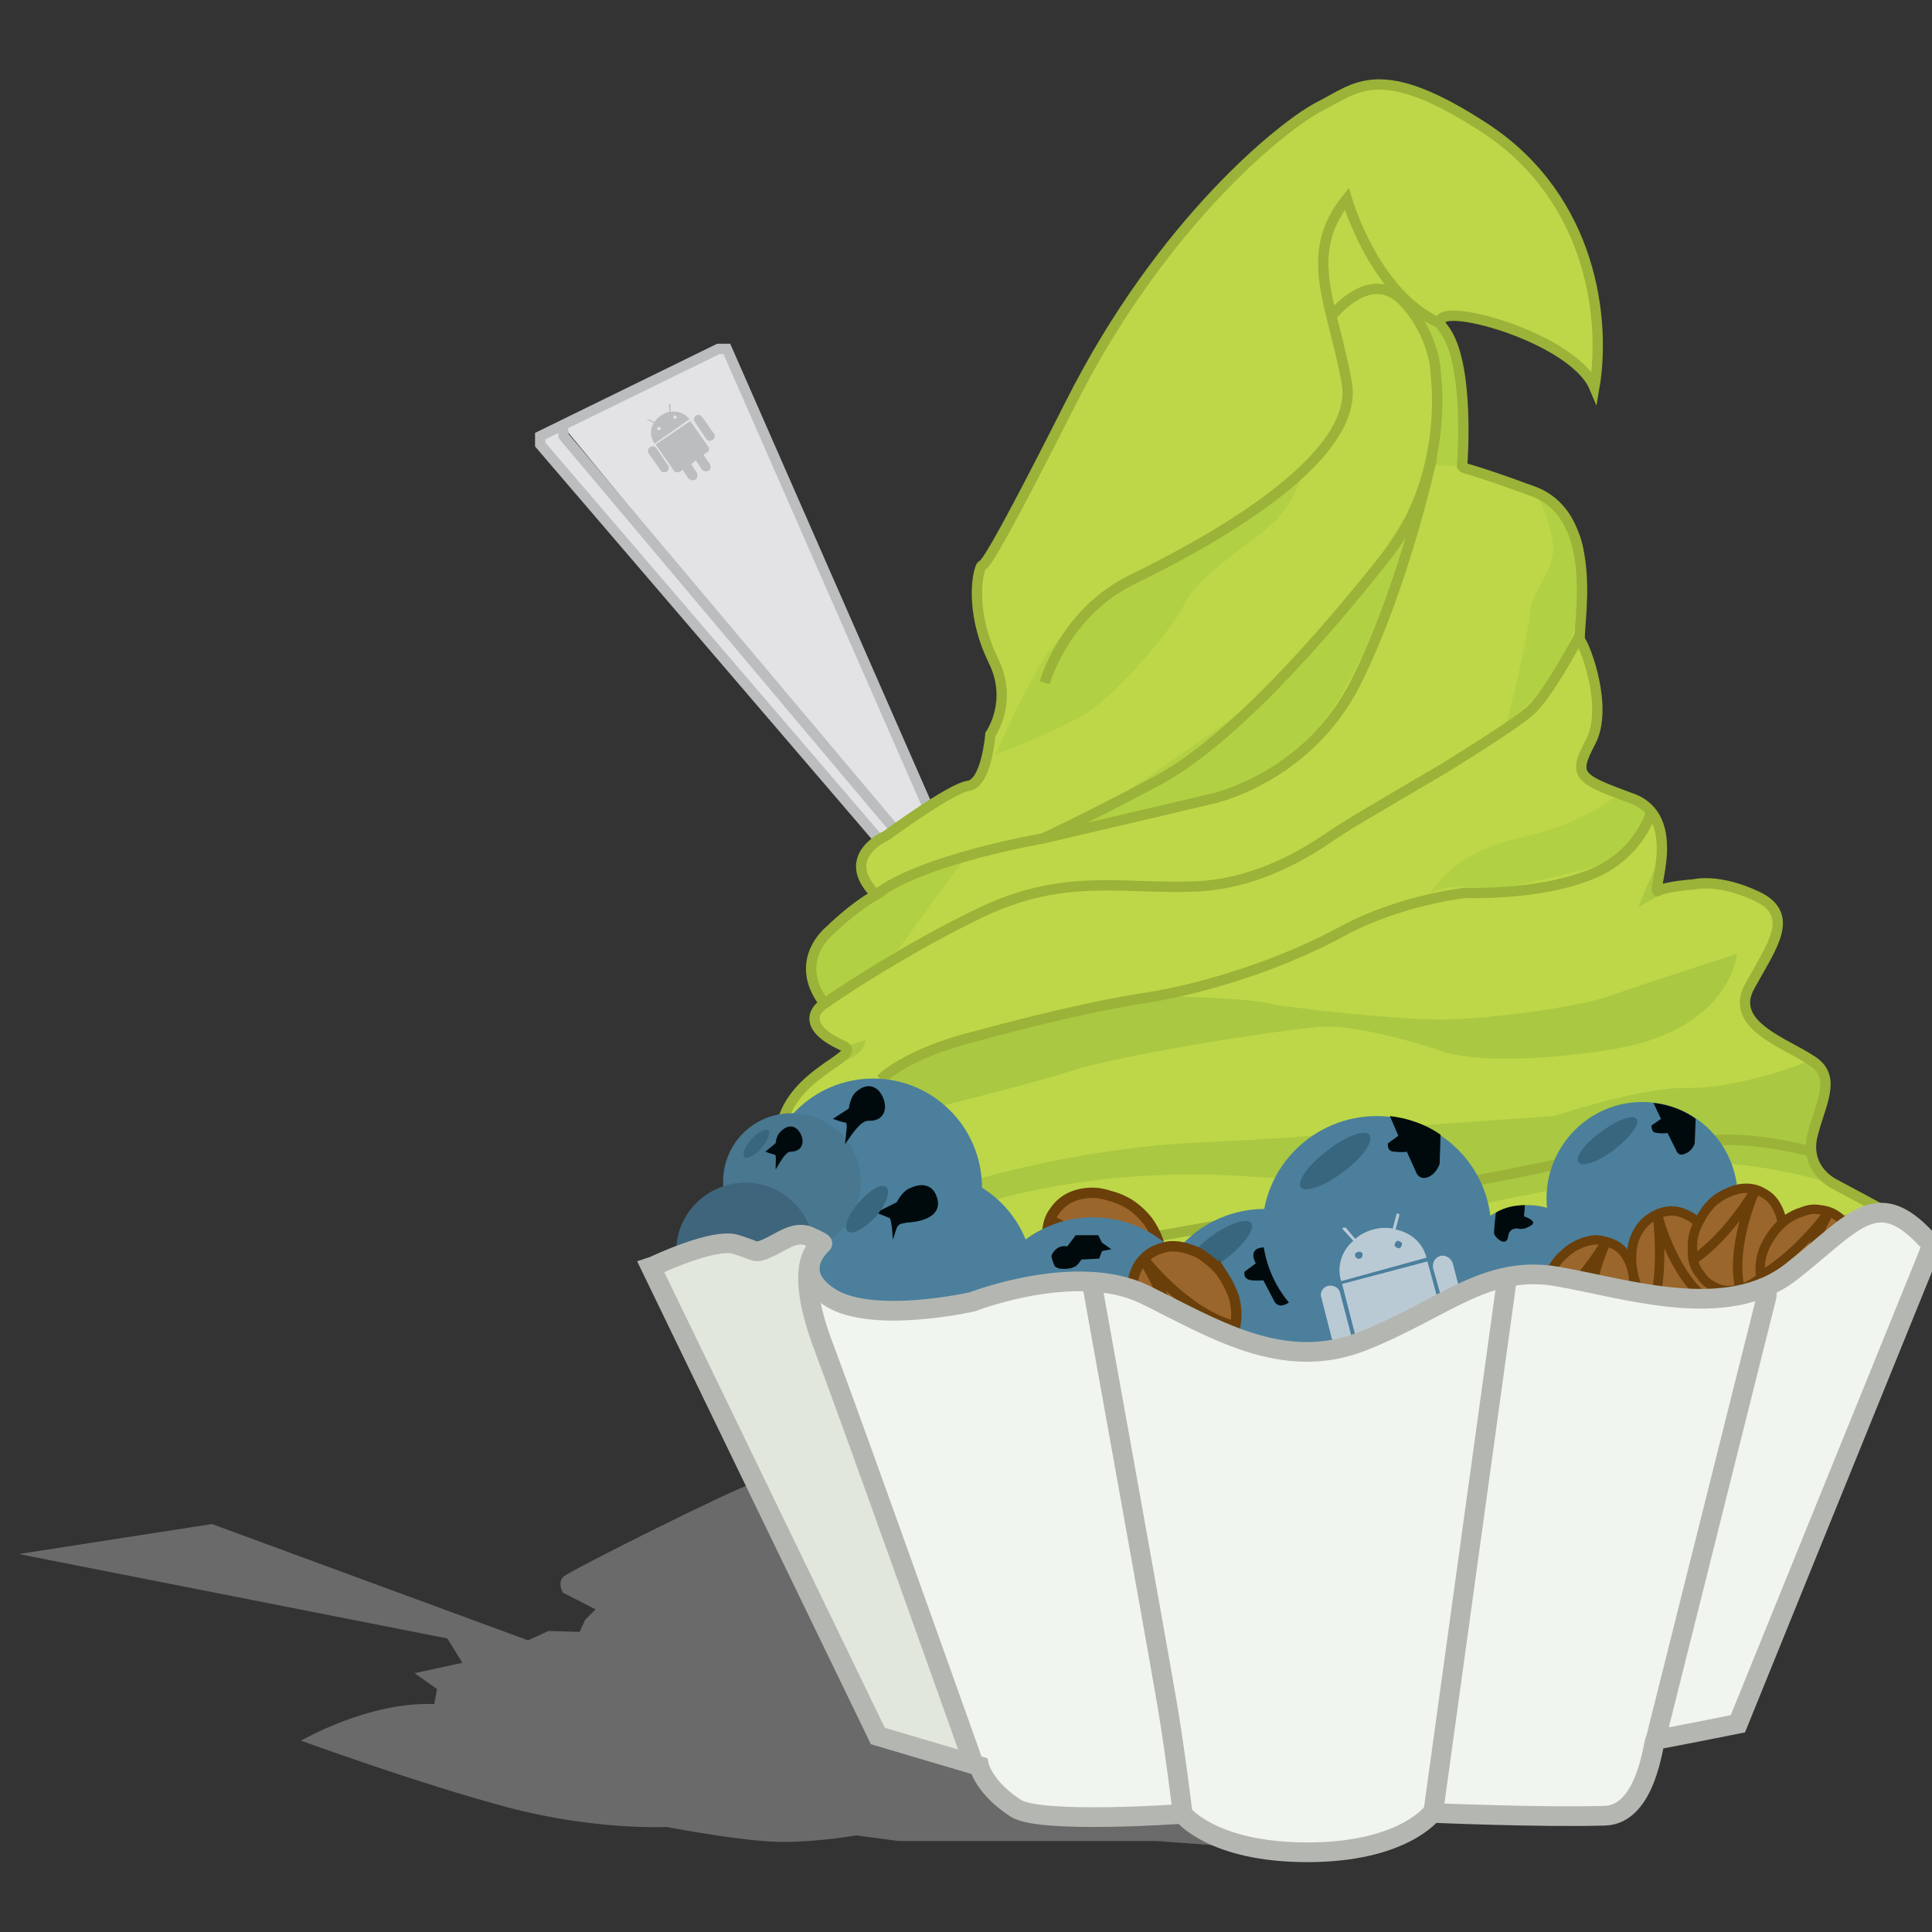 <svg version="1.2" xmlns="http://www.w3.org/2000/svg" viewBox="0 0 206 206" width="206" height="206">
	<rect x="0" y="0" width="206" height="206" fill="#333333" stroke="none"/>
	<title>2</title>
	<style>
		.s0 { opacity: .4;fill: #bcbcbd } 
		.s1 { fill: #e3e3e5;stroke: #bbbdbf;stroke-width: 1.1 } 
		.s2 { fill: #bdd748 } 
		.s3 { fill: #aac841 } 
		.s4 { fill: #b2d043 } 
		.s5 { fill: none;stroke: #9ab338;stroke-width: 1.1 } 
		.s6 { fill: none;stroke: #9ab338;stroke-linecap: square;stroke-width: 1.1 } 
		.s7 { fill: #9b662b;stroke: #6a3f0a;stroke-width: 1.1 } 
		.s8 { fill: #4b7f9c } 
		.s9 { fill: #48778f } 
		.s10 { fill: #3f657c } 
		.s11 { fill: #38667e } 
		.s12 { fill: #000a0d } 
		.s13 { fill: #9b662b;stroke: #6a3f0a } 
		.s14 { fill: #bacad5 } 
		.s15 { fill: #bbbdbf } 
		.s16 { fill: #f0f6ed } 
		.s17 { fill: #e1e7dc } 
		.s18 { fill: none;stroke: #b4b7b1;stroke-width: 2.1 } 
	</style>
	<g id="layer1">
		<g id="g75160">
			<path id="path69554" class="s0" d="m2 165.7l20.6-3.2 33.7 12.4 2.2-1 3.3 0.1 0.6-1.3 1.1-1.1-3.5-1.8c0 0-0.6-1.1 0.1-1.7 0.6-0.6 18.2-9.4 20.1-9.9 1.9-0.4 52.1 36 52.1 36l0.5 2.8-9.5-0.7h-27.5l-4.5-0.6c0 0-5.7 1-9.9 0.6-4.1-0.3-10.3-1.5-10.3-1.5 0 0-7.6 0.4-17-2.1-9.4-2.5-22-7.1-22-7.1 0 0 7.2-4.2 14.2-3.9l0.3-1.6-2.4-1.7 5.1-1.1-1.6-2.6z"/>
			<path id="path65351" class="s1" d="m94.3 90.2l-36.7-42.8v-0.9l19-9.3h0.9l22.9 52.2m-40.4-44l0.1 1.1 36.7 43.6"/>
			<g id="g62696">
				<path id="path37300" class="s2" d="m200.9 129.1l-5.2-2.8c0 0-3.2-1.4-2.5-5 0.8-3.5 2.8-6.4 0-8.2-2.8-1.9-9-3.8-6.6-8 2.3-4.2 4.9-7.5 0.8-9.5-4.2-2-6.8-1.3-6.8-1.3 0 0-2.9 0.2-3.8 0.7-0.9 0.5 2.9-7.9-2.9-9.9-5.7-2.1-6.2-2.4-4.3-6 1.9-3.6-0.5-10-1.1-10.8-0.5-0.7 2.5-13.1-5-15.9-7.6-2.8-7.3-2.3-7.6-2.7 0 0 0.9-11.1-2-14.7-2.9-3.6 13.7 0.6 16.1 6.3 1.2-7-0.1-20-11.6-27.6-11.3-7.4-13.8-4.3-17.6-2.4-3.8 1.9-16.9 12.3-26.7 31.8-9.8 19.4-9.1 16.7-9.5 17.3-0.6 1.4-0.9 5.5 1.3 10 2.2 4.4-0.3 7.9-0.3 7.9 0 0-0.4 5.3-2.4 5.5-1.9 0.3-8.7 5.3-8.7 5.3 0 0-5.2 2.2-1.1 6.3-2.5 1.4-4.9 3.8-4.9 3.8 0 0-4.1 3.2-0.6 7.8-1.1 0.7-2.4 2.6 2.2 4.6 1.6 1.2-6.1 2.9-6.9 9.1-0.9 6.1 27.5 13.2 27.5 13.2l63.4 1.7z"/>
				<path id="path41291" class="s3" d="m102.7 126.2c0 0 11.6-3.8 25.5-4.4 13.9-0.6 23.1-1.8 23.1-1.8l14.4-1c0 0 9.3-3.1 14.1-3 4.8 0.1 11.4-2.1 13-2.9 1.5-0.7 2.4 2 0.4 9.7-3.3-1.1-8.9-1.4-8.9-1.4-13.4 2.1-21.6 5.8-50.3 4.1-19.2-1.5-31.8 3.7-31.8 3.7z"/>
				<path id="path39499" class="s3" d="m124.2 106.2c0 0 8.1 0.2 10.6 0.7 2.6 0.6 14.7 1.9 19.4 1.8 4.6-0.1 14-1.2 18-2.7 4-1.4 13-4.3 13-4.3 0 0-0.6 8.4-14 10.3-13.4 2-17.7 0-17.7 0 0 0-8.5-2.9-12.8-2.5-4.3 0.3-21.4 3-26.5 4.7-5.1 1.6-16.1 4.3-16.1 4.3l-4.2-3.4c0 0 6.2-6.1 30.3-8.9z"/>
				<path id="path40947" class="s3" d="m177.8 95l-3.1 1.7c0 0 1.4-3.7 2.2-4.7 0.7-0.9-0.2 2.7-0.2 2.7z"/>
				<path id="path41015" class="s3" d="m89.9 113.1c0 0 2.1-0.4 2.4-2.2-2.2 0.7-2.2 0.7-2.2 0.7z"/>
				<path id="path41223" class="s3" d="m195.1 126.1c0 0-5.8-1.7-10.8-2-5-0.3-27.3 4.5-27.3 4.5 0 0-31 3.7-35.2 3.4-4.2-0.4 42.4-7.3 42.4-7.3l20.1-3.3 8.9 1.4c0 0-0.5 1.8 1.9 3.3z"/>
				<path id="path42487" class="s4" d="m102.8 91.6l-7 9.6-7.6 5.7c0 0-2.9-1.7-1.4-6.1 1.5-4.3 16-9.2 16-9.2z"/>
				<path id="path42489" class="s4" d="m152.6 95.2c0 0 2.1-4.3 9.6-5.9 7.5-1.7 10.5-4.8 10.5-4.8l3 1.7c0 0-0.4 4.8-5.2 6.1-4.8 1.3-10.8 2.5-10.8 2.5 0 0-5.1-0.8-7.1 0.4z"/>
				<path id="path42491" class="s4" d="m163.8 52.6c0 0 1.8 3.5 1.8 6 0 2.4-2.3 4.4-2.5 6.8-0.1 2.4-2.4 11.5-2.4 11.5 0 0 8.8-5.7 8.2-17.6-0.4-5.2-5.1-6.7-5.1-6.7z"/>
				<path id="path42773" class="s4" d="m115.2 88.3c0 0 20.5-0.8 28-14.5 7.6-13.8 8.7-22 8.7-22 0 0-10 16.9-17.1 22.2-7 5.4-19.6 13.7-19.6 13.7z"/>
				<path id="path42775" class="s4" d="m139.2 49.5c0 0-0.9 3.9-3.4 6.2-2.5 2.3-8.2 5.8-9.5 8.7-1.3 2.8-7.6 10-10.7 11.8-3.1 1.8-9.5 4.3-9.5 4.3 0 0 3.9-8.6 5.7-11 1.8-2.3 6-6 7-6.6 1.1-0.6 12.6-6.1 14.1-8.1 1.6-2 6.3-5.3 6.3-5.3z"/>
				<path id="path42777" class="s4" d="m152.8 49.6l3.1 0.1c0 0 1.4-12.3-2.5-15.3-4.5-1.4 1.5-1-0.6 15.2z"/>
				<path id="path39115" class="s5" d="m141.9 33.8c0 0 4.2-5.5 7.8-1.6 3.5 3.8 3.4 7.9 3.4 7.9 0 0 1.5 10.5-5.2 19.1-6.7 8.5-16.7 20-24.8 24.2-8.1 4.3-11.9 6-11.9 6 0 0-12.9 2.2-17.8 6"/>
				<path id="path39117" class="s5" d="m111.2 89.4l17.9-4.2c0 0 10.3-2.1 15.5-12.5 5.2-10.4 8.1-24 8.1-24"/>
				<path id="path39119" class="s5" d="m168.4 67.8c0 0-3.5 6.7-5.5 8.2-1.9 1.6-8.9 5.9-8.9 5.9 0 0-9.6 5.6-11.1 6.6-1.5 0.9-7.2 5.5-15 6-7.8 0.4-14-1.5-22.9 2.6-8.9 4.2-17.1 9.9-17.1 9.9"/>
				<path id="path39287" class="s5" d="m176.1 86.5c0 0-1.3 4.9-6.9 6.9-5.5 2.1-12.9 1.8-12.9 1.8 0 0-6.8 0.7-13 4-6.2 3.4-14.4 6.2-21.8 7.3-7.5 1.2-17.5 4-17.5 4 0 0-6.7 1.5-10.1 4.6"/>
				<path id="path39289" class="s5" d="m193.2 122.8c0 0-7.5-2.1-12.5-0.9-4.9 1.2-13.1 1.9-13.1 1.9 0 0-10.9 2.4-13.9 2.6-3 0.2-28.4 5.3-31.9 5.6"/>
				<path id="path38909" class="s5" d="m111.4 72.8c0 0 2-7.4 9.3-11 7.2-3.5 24.4-12.6 22.9-21-1.5-8.4-4.8-13.6 0-19.6 0 0 2.9 10.1 9.8 13.2"/>
				<path id="path37300-4" class="s6" d="m200.9 129.1l-5.2-2.8c0 0-3.2-1.4-2.5-5 0.8-3.5 2.8-6.4 0-8.2-2.8-1.9-9-3.8-6.6-8 2.3-4.2 4.9-7.5 0.8-9.5-4.2-2-6.8-1.3-6.8-1.3 0 0-2.9 0.2-3.8 0.7-0.9 0.5 2.9-7.9-2.9-9.9-5.7-2.1-6.2-2.4-4.3-6 1.9-3.6-0.5-10-1.1-10.8-0.5-0.7 2.5-13.1-5-15.9-7.6-2.8-7.3-2.3-7.6-2.7 0 0 0.9-11.1-2-14.7-2.9-3.6 13.7 0.6 16.1 6.3 1.2-7-0.1-20-11.6-27.6-11.3-7.4-13.8-4.3-17.6-2.4-3.8 1.9-16.9 12.3-26.7 31.8-9.8 19.4-9.1 16.7-9.5 17.3-0.6 1.4-0.9 5.5 1.3 10 2.2 4.4-0.3 7.9-0.3 7.9 0 0-0.4 5.3-2.4 5.5-1.9 0.3-8.7 5.3-8.7 5.3 0 0-5.2 2.2-1.1 6.3-2.5 1.4-4.9 3.8-4.9 3.8 0 0-4.1 3.2-0.6 7.8-1.1 0.7-2.4 2.6 2.2 4.6 1.6 1.2-6.1 2.9-6.9 9.1-0.9 6.1 27.5 13.2 27.5 13.2l63.4 1.7z"/>
			</g>
			<path id="path1310-8-4" class="s7" d="m120.6 128.5q1 0.7 1.8 1.7 0.7 1 1.1 2.1 0.3 1.1 0.2 2.2-0.2 1-0.7 1.9-0.6 0.8-1.5 1.3-1 0.5-2.1 0.6-1.2 0.1-2.4-0.2-1.2-0.4-2.2-1.1-1.1-0.7-1.8-1.7-0.8-1-1.1-2.1-0.4-1.1-0.2-2.1 0.1-1.1 0.7-1.9 0.6-0.9 1.5-1.4 0.9-0.5 2.1-0.6 1.1-0.1 2.3 0.3 1.2 0.3 2.3 1zm-1 9.8c-2.6-4.6-7.7-8.3-7.7-8.3 0 0 6.2 3.8 11.6 3.1"/>
			<path id="path23719" fill-rule="evenodd" class="s8" d="m162.9 143.5c-4.2 0-7.5-3.4-7.5-7.5 0-4.2 3.3-7.5 7.5-7.5 4.1 0 7.5 3.3 7.5 7.5 0 4.1-3.4 7.5-7.5 7.5z"/>
			<path id="path13761-3" fill-rule="evenodd" class="s8" d="m93.1 138.2c-6.4 0-11.6-5.2-11.6-11.6 0-6.4 5.2-11.6 11.6-11.6 6.4 0 11.6 5.2 11.6 11.6 0 6.4-5.2 11.6-11.6 11.6z"/>
			<path id="path13761" fill-rule="evenodd" class="s8" d="m98.6 148.1c-6.4 0-11.6-5.2-11.6-11.6 0-6.4 5.2-11.6 11.6-11.6 6.4 0 11.6 5.2 11.6 11.6 0 6.4-5.2 11.6-11.6 11.6z"/>
			<path id="path13761-8" fill-rule="evenodd" class="s9" d="m84.4 133.4c-4.1 0-7.3-3.3-7.3-7.4 0-4 3.2-7.3 7.3-7.3 4.1 0 7.4 3.3 7.4 7.3 0 4.1-3.3 7.4-7.4 7.4z"/>
			<path id="path13761-8-6" fill-rule="evenodd" class="s10" d="m79.5 140.8c-4.1 0-7.4-3.3-7.4-7.4 0-4 3.3-7.3 7.4-7.3 4 0 7.3 3.3 7.3 7.3 0 4.1-3.3 7.4-7.3 7.4z"/>
			<g id="g10690-46">
				<path id="path4684-85" fill-rule="evenodd" class="s8" d="m134.9 153.2c-6.8 0-12.2-5.4-12.2-12.1 0-6.7 5.4-12.2 12.2-12.2 6.7 0 12.1 5.5 12.1 12.2 0 6.7-5.4 12.1-12.1 12.1z"/>
				<path id="path7401-1" fill-rule="evenodd" class="s11" d="m130.6 134.3c-2 1.5-4 2.3-4.5 1.6-0.5-0.6 0.8-2.3 2.8-3.9 2-1.5 4-2.2 4.5-1.6 0.5 0.6-0.8 2.4-2.8 3.9z"/>
				<path id="path9275-0" class="s12" d="m135.1 133c-2.3-0.1-1.2 1.7-1.2 1.7l-1.2 0.9c0 0-0.2 0.8 0.7 0.9 0.9 0.1 1.3 0 1.3 0l1.1 2.1c0 0 0.3 0.9 1.2 0.5 0.9-0.3 1.2-1.3 1.2-1.3l0.1-3.1c0 0 0.3-1.4-3.2-1.7z"/>
			</g>
			<g id="g10690">
				<path id="path4684" fill-rule="evenodd" class="s8" d="m146.8 143.3c-6.7 0-12.2-5.5-12.2-12.2 0-6.7 5.5-12.1 12.2-12.1 6.7 0 12.2 5.4 12.2 12.1 0 6.7-5.5 12.2-12.2 12.2z"/>
				<path id="path7401" fill-rule="evenodd" class="s11" d="m143.3 124.9c-2.1 1.6-4.1 2.3-4.6 1.7-0.4-0.7 0.8-2.4 2.8-3.9 2-1.6 4.1-2.3 4.5-1.7 0.5 0.7-0.7 2.4-2.7 3.9z"/>
				<path id="path9275" class="s12" d="m148.2 119l0.9 2.1-1.1 0.8c0 0-0.2 0.9 0.7 0.9 0.8 0.1 1.3 0 1.3 0l1 2.2c0 0 0.3 0.9 1.3 0.5 0.9-0.4 1.2-1.4 1.2-1.4l0.1-3.1c0 0-2-1.6-5.4-2z"/>
			</g>
			<g id="g10690-1">
				<path id="path4684-76" fill-rule="evenodd" class="s8" d="m116.5 154.2c-6.7 0-12.1-5.5-12.1-12.2 0-6.7 5.4-12.2 12.1-12.2 6.8 0 12.2 5.5 12.2 12.2 0 6.7-5.4 12.2-12.2 12.2z"/>
				<path id="path63524" class="s12" d="m113.8 132.9l0.9-1.2h2.4l0.4 0.8 1 0.7-1 0.2-0.3 0.8-1.9 0.1c0 0-0.4 0.7-0.8 0.8-0.3 0.2-1.8 0.4-2.1-0.2-0.2-0.6-0.4-1-0.2-1.2 0.1-0.2 0.6-1 1.6-0.8z"/>
			</g>
			<path id="path1310-8" class="s7" d="m130.5 136.1q0.7 1.1 1.1 2.3 0.3 1.2 0.2 2.3-0.1 1.2-0.6 2.1-0.5 0.9-1.4 1.5-0.8 0.5-1.9 0.7-1 0.1-2.2-0.3-1.1-0.3-2-1.1-1-0.7-1.7-1.8-0.7-1-1.1-2.2-0.3-1.2-0.2-2.4 0.1-1.1 0.6-2.1 0.5-0.9 1.4-1.5 0.8-0.5 1.9-0.7 1.1-0.1 2.2 0.3 1.1 0.3 2 1.1 1 0.7 1.7 1.8zm-4.6 8.7c-0.6-5.2-4-10.6-4-10.6 0 0 4.4 5.8 9.7 7.2"/>
			<g id="g10690-4">
				<path id="path4684-7" fill-rule="evenodd" class="s8" d="m175.1 138c-5.6 0-10.2-4.6-10.2-10.2 0-5.7 4.6-10.3 10.2-10.3 5.7 0 10.2 4.6 10.2 10.3 0 5.6-4.5 10.2-10.2 10.2z"/>
				<path id="path7401-4" fill-rule="evenodd" class="s11" d="m172.1 122.6c-1.7 1.3-3.4 1.9-3.8 1.3-0.4-0.5 0.7-2 2.4-3.2 1.7-1.3 3.4-1.9 3.8-1.4 0.4 0.5-0.7 2-2.4 3.3z"/>
				<path id="path9275-6" class="s12" d="m176.3 117.6l0.8 1.7-1 0.7c0 0-0.1 0.8 0.6 0.8 0.7 0.1 1.1 0 1.1 0l0.9 1.8c0 0 0.2 0.8 1 0.4 0.8-0.3 1-1.1 1-1.1l0.1-2.6c0 0-1.7-1.4-4.5-1.7z"/>
			</g>
			<path id="path16194" class="s12" d="m95.6 128.2l-2.2 1.1c0 0 1.3 0.5 1.5 0.6q0.2 0.5 0.3 2.3c0.6-1.7 0.2-1.7 2.1-1.9 1.8-0.2 3.3-1.1 2.5-2.9-0.8-1.8-2.8-0.7-2.8-0.7 0 0-0.7 0.2-1.4 1.5z"/>
			<path id="path18090" fill-rule="evenodd" class="s11" d="m93.4 129.7c-1.2 1.3-2.5 2-3 1.6-0.5-0.4 0-1.8 1.2-3.1 1.1-1.3 2.4-2.1 2.9-1.6 0.5 0.4 0 1.8-1.1 3.1z"/>
			<path id="path18090-0" fill-rule="evenodd" class="s11" d="m81.2 122.4c-0.7 0.8-1.5 1.2-1.8 1-0.3-0.3 0-1.1 0.7-1.9 0.7-0.8 1.5-1.2 1.8-1 0.3 0.3 0 1.1-0.7 1.9z"/>
			<path id="path16194-8" class="s12" d="m90.5 118.2l-1.7 1.1c0 0 1.1 0.4 1.4 0.4 0.2 0.3 0 1-0.1 2.3 0.9-1.3 1.7-2.5 2.5-2.5 2 0.1 2.2-1.9 1.1-3.2-1.2-1.2-2.5 0.2-2.5 0.2 0 0-0.5 0.4-0.7 1.7z"/>
			<path id="path16194-8-7" class="s12" d="m82.7 121.9l-1.1 0.9c0 0 0.8 0.3 1 0.3 0.2 0.1 0.1 0.7 0.1 1.6 0.6-1 1.1-1.9 1.6-1.9 1.5 0 1.6-1.5 0.7-2.4-0.9-0.8-1.8 0.3-1.8 0.3 0 0-0.4 0.3-0.5 1.2z"/>
			<path id="path1310" class="s13" d="m183 133.9q0.2 1.1 0.1 2.2-0.2 1.1-0.6 2-0.5 0.9-1.2 1.5-0.8 0.6-1.7 0.7-0.9 0.2-1.8 0-0.9-0.3-1.7-1-0.7-0.6-1.3-1.6-0.5-1-0.7-2.1-0.2-1.1-0.1-2.2 0.1-1.1 0.6-2 0.5-0.9 1.2-1.4 0.8-0.6 1.7-0.8 0.9-0.2 1.8 0.1 0.9 0.3 1.6 0.9 0.8 0.7 1.4 1.6 0.5 1 0.7 2.1zm-6.7 5.5c1.2-4.4 0.4-10 0.4-10 0 0 1.5 6.3 5.3 9.2"/>
			<path id="path1310-3" class="s13" d="m189.3 134.3q-0.6 1-1.4 1.8-0.8 0.7-1.7 1.1-0.9 0.4-1.9 0.4-0.9 0-1.7-0.5-0.8-0.4-1.3-1.2-0.6-0.7-0.8-1.7-0.1-1.1 0-2.1 0.2-1.1 0.8-2.1 0.5-1 1.3-1.8 0.8-0.7 1.8-1.1 0.9-0.4 1.8-0.4 1 0 1.8 0.5 0.8 0.4 1.3 1.2 0.5 0.8 0.7 1.8 0.2 1 0 2-0.2 1.1-0.7 2.1zm-8.7 0c3.8-2.6 6.6-7.5 6.6-7.5 0 0-2.7 5.8-1.7 10.5"/>
			<path id="path1310-3-6" class="s13" d="m173.4 139.8q-0.6 1-1.4 1.8-0.8 0.7-1.7 1.1-0.9 0.4-1.9 0.4-0.9 0-1.7-0.4-0.8-0.5-1.4-1.2-0.5-0.8-0.7-1.8-0.1-1 0-2.1 0.2-1.1 0.8-2.1 0.5-1 1.3-1.7 0.8-0.8 1.8-1.2 0.9-0.4 1.8-0.4 1 0.1 1.8 0.5 0.8 0.4 1.3 1.2 0.5 0.8 0.7 1.8 0.2 1 0 2.1-0.2 1-0.7 2zm-8.7 0c3.8-2.6 6.6-7.5 6.6-7.5 0 0-2.8 5.9-1.7 10.6"/>
			<path id="path1310-37" class="s13" d="m196.4 136.8q-0.6 1-1.5 1.6-0.8 0.7-1.8 1-1 0.3-1.9 0.2-1-0.1-1.7-0.6-0.8-0.5-1.2-1.3-0.5-0.9-0.6-1.9-0.1-1 0.2-2.1 0.3-1 1-2 0.6-0.9 1.5-1.6 0.8-0.6 1.8-0.9 1-0.4 1.9-0.2 1 0.1 1.7 0.6 0.8 0.5 1.2 1.3 0.5 0.8 0.6 1.8 0 1.1-0.3 2.1-0.2 1.1-0.9 2zm-8.6-0.8c4-2.3 7.3-6.9 7.3-6.9 0 0-3.3 5.6-2.7 10.4"/>
			<path id="path24772" class="s12" d="m162.6 128.5l-0.1 1.2c0 0 1.6 0.5 0.7 1-0.8 0.5-1.3 0.3-1.3 0.3 0 0-1-0.2-1.1 0.9-0.2 1.1-1.4 0.1-1.5-0.4 0-0.6 0.2-2.2 0.2-2.2 0 0 1.1-0.8 3.1-0.8z"/>
			<path id="rect3981-7" class="s14" d="m143.3 130.9q0 0-0.1 0-0.1 0.1 0 0.2l1.1 1.2c-1.2 1-1.8 2.7-1.3 4.3l9.1-2.5c-0.4-1.6-1.7-2.7-3.3-3l0.4-1.5q0-0.2-0.1-0.2-0.1 0-0.1 0-0.1 0-0.1 0.1l-0.4 1.5q-1-0.2-2.1 0.1-1.1 0.3-1.9 1l-1-1.2q-0.1 0-0.2 0zm1.5 2.6c0.2-0.1 0.4 0 0.5 0.2 0 0.2-0.1 0.5-0.3 0.5-0.2 0.1-0.5-0.1-0.5-0.3-0.1-0.2 0.1-0.4 0.3-0.4zm4.2-1.2c0.2 0 0.4 0.1 0.5 0.3 0 0.2-0.1 0.4-0.3 0.5-0.2 0-0.4-0.1-0.5-0.3 0-0.2 0.1-0.4 0.3-0.5zm-7.4 4.8c-0.6 0.2-0.9 0.7-0.7 1.3l1.1 4.3c0.2 0.6 0.7 0.9 1.3 0.7 0.6-0.1 0.9-0.7 0.7-1.3l-1.1-4.2c-0.1-0.6-0.7-0.9-1.3-0.8zm12-3.2c-0.6 0.2-0.9 0.7-0.8 1.3l1.2 4.3c0.1 0.6 0.7 0.9 1.3 0.7 0.5-0.1 0.9-0.7 0.7-1.3l-1.1-4.2c-0.2-0.6-0.8-0.9-1.3-0.8zm-10.5 3l1.7 6.6c0.2 0.7 0.8 1 1.4 0.9l0.8-0.2 0.6 2.2c0.1 0.6 0.7 0.9 1.3 0.8 0.5-0.2 0.9-0.8 0.7-1.3l-0.6-2.3 1.4-0.4 0.6 2.3c0.1 0.6 0.7 0.9 1.3 0.8 0.6-0.2 0.9-0.8 0.7-1.3l-0.6-2.3 0.8-0.2c0.6-0.2 0.9-0.8 0.8-1.4l-1.8-6.6z"/>
			<path id="rect3981-7-2" class="s15" d="m69 44.7q0 0 0 0 0 0 0.1 0.1l0.6 0.3c-0.4 0.7-0.4 1.5 0.1 2.2l3.7-2.6c-0.4-0.6-1.2-0.9-2-0.8v-0.8q0 0-0.1 0 0 0 0 0-0.1 0-0.1 0l0.1 0.8q-0.5 0.1-0.9 0.4-0.5 0.3-0.7 0.7l-0.7-0.3q0-0.1-0.1 0zm0.9 2.7l1.9 2.7c0.1 0.3 0.5 0.3 0.7 0.2l0.3-0.2 0.6 0.9c0.2 0.2 0.5 0.3 0.8 0.1 0.2-0.1 0.2-0.5 0.1-0.7l-0.6-0.9 0.5-0.4 0.6 0.9c0.2 0.3 0.5 0.3 0.8 0.2 0.2-0.2 0.2-0.5 0.1-0.7l-0.7-1 0.3-0.2c0.3-0.1 0.4-0.5 0.2-0.7l-1.9-2.7zm2-3.1c0.1 0 0.2 0 0.2 0.1 0.1 0.1 0.1 0.2 0 0.2-0.1 0.1-0.2 0.1-0.3 0 0-0.1 0-0.2 0.1-0.3zm-2.6 3.4c-0.2 0.1-0.3 0.4-0.1 0.7l1.2 1.7c0.1 0.3 0.4 0.3 0.7 0.2 0.2-0.2 0.3-0.5 0.1-0.7l-1.2-1.8c-0.1-0.2-0.5-0.3-0.7-0.1zm4.9-3.4c-0.2 0.2-0.3 0.5-0.1 0.7l1.2 1.8c0.1 0.2 0.4 0.3 0.7 0.1 0.2-0.2 0.3-0.5 0.1-0.7l-1.2-1.7c-0.2-0.3-0.5-0.3-0.7-0.2zm-4 1.2c0 0 0.2 0 0.2 0.1 0.1 0.1 0.1 0.2 0 0.2-0.1 0.1-0.2 0.1-0.3 0-0.1-0.1 0-0.2 0.1-0.3z"/>
			<path id="path33923" class="s16" d="m86.6 137.2l3.8 2 5 0.6 8.3-1 8.7-1.9 5.4-0.3 4.7 1.6 10.9 5.3 6.1 0.6 4.7-0.7 12.6-5.8 5.5-1.9 6.4 0.8 11.4 1.8 5.4-1 5.8-2.3 6.7-4.7 2.9-1.2 3.8 2.3 1.3 1.4-20.7 51-8.8 1.8-1.7 5.5-2.8 2.4h-2.1l-17.2-0.2-4.6 3.2-9.7 1.1-9.2-1.9-3.1-2.3-12.8 0.7-4.7-1.2-3.4-2.3-1.3-2.3-16-44.4-1.6-4.8z"/>
			<path id="path35349" class="s17" d="m69.4 135.1l6.1-2.1 3-0.1 2.1 0.4 3.1-1.5 4 0.8-1.1 4.6-0.1 3.2 14.5 39.5 2.9 8.4-10.3-3.2z"/>
			<path id="path29048" class="s18" d="m69.7 135c0 0 6.5-3.1 8.8-2.3 2.3 0.7 1.9 1 3.3 0.4 1.4-0.6 2.9-1.9 4.4-1.3 1.6 0.7 1.5 0.8 1.5 0.8 0 0-3.6 3 0.9 5.8 4.6 2.8 15.1 0.4 15.1 0.4 0 0 11-4.3 18.3-0.8 7.2 3.5 14.7 8.4 23.3 5 8.6-3.4 13.1-8.2 20.7-6.9 7.5 1.3 18.1 4.9 25-0.5 6.8-5.3 9.2-9.6 15-2.8l-20.7 51c0 0-8.5 1.7-8.8 1.7-0.2 0.1-0.9 8-5.4 8.1-6.9 0.2-18.4-0.3-18.4-0.3 0 0-3.1 4.2-13.3 4.2-10.2 0-13.3-4.1-13.3-4.1 0 0-15.2 1.1-17.8-0.6-3.4-2.2-3.9-4.5-3.9-4.5l-10.8-3.2-24.2-50zm91 1.2l-7.9 57.2m-26.7 0c0 0-0.9-7.6-1.9-13.1-0.9-5.3-7.8-43.6-7.8-43.6m-28.7-4.1c0 0-3.6 1.3 0.2 11.2 3.2 8.5 16 44.5 16 44.5m72.6-2.7l11.8-47.1c0 0 0.2-0.5 0-1.2"/>
		</g>
	</g>
</svg>